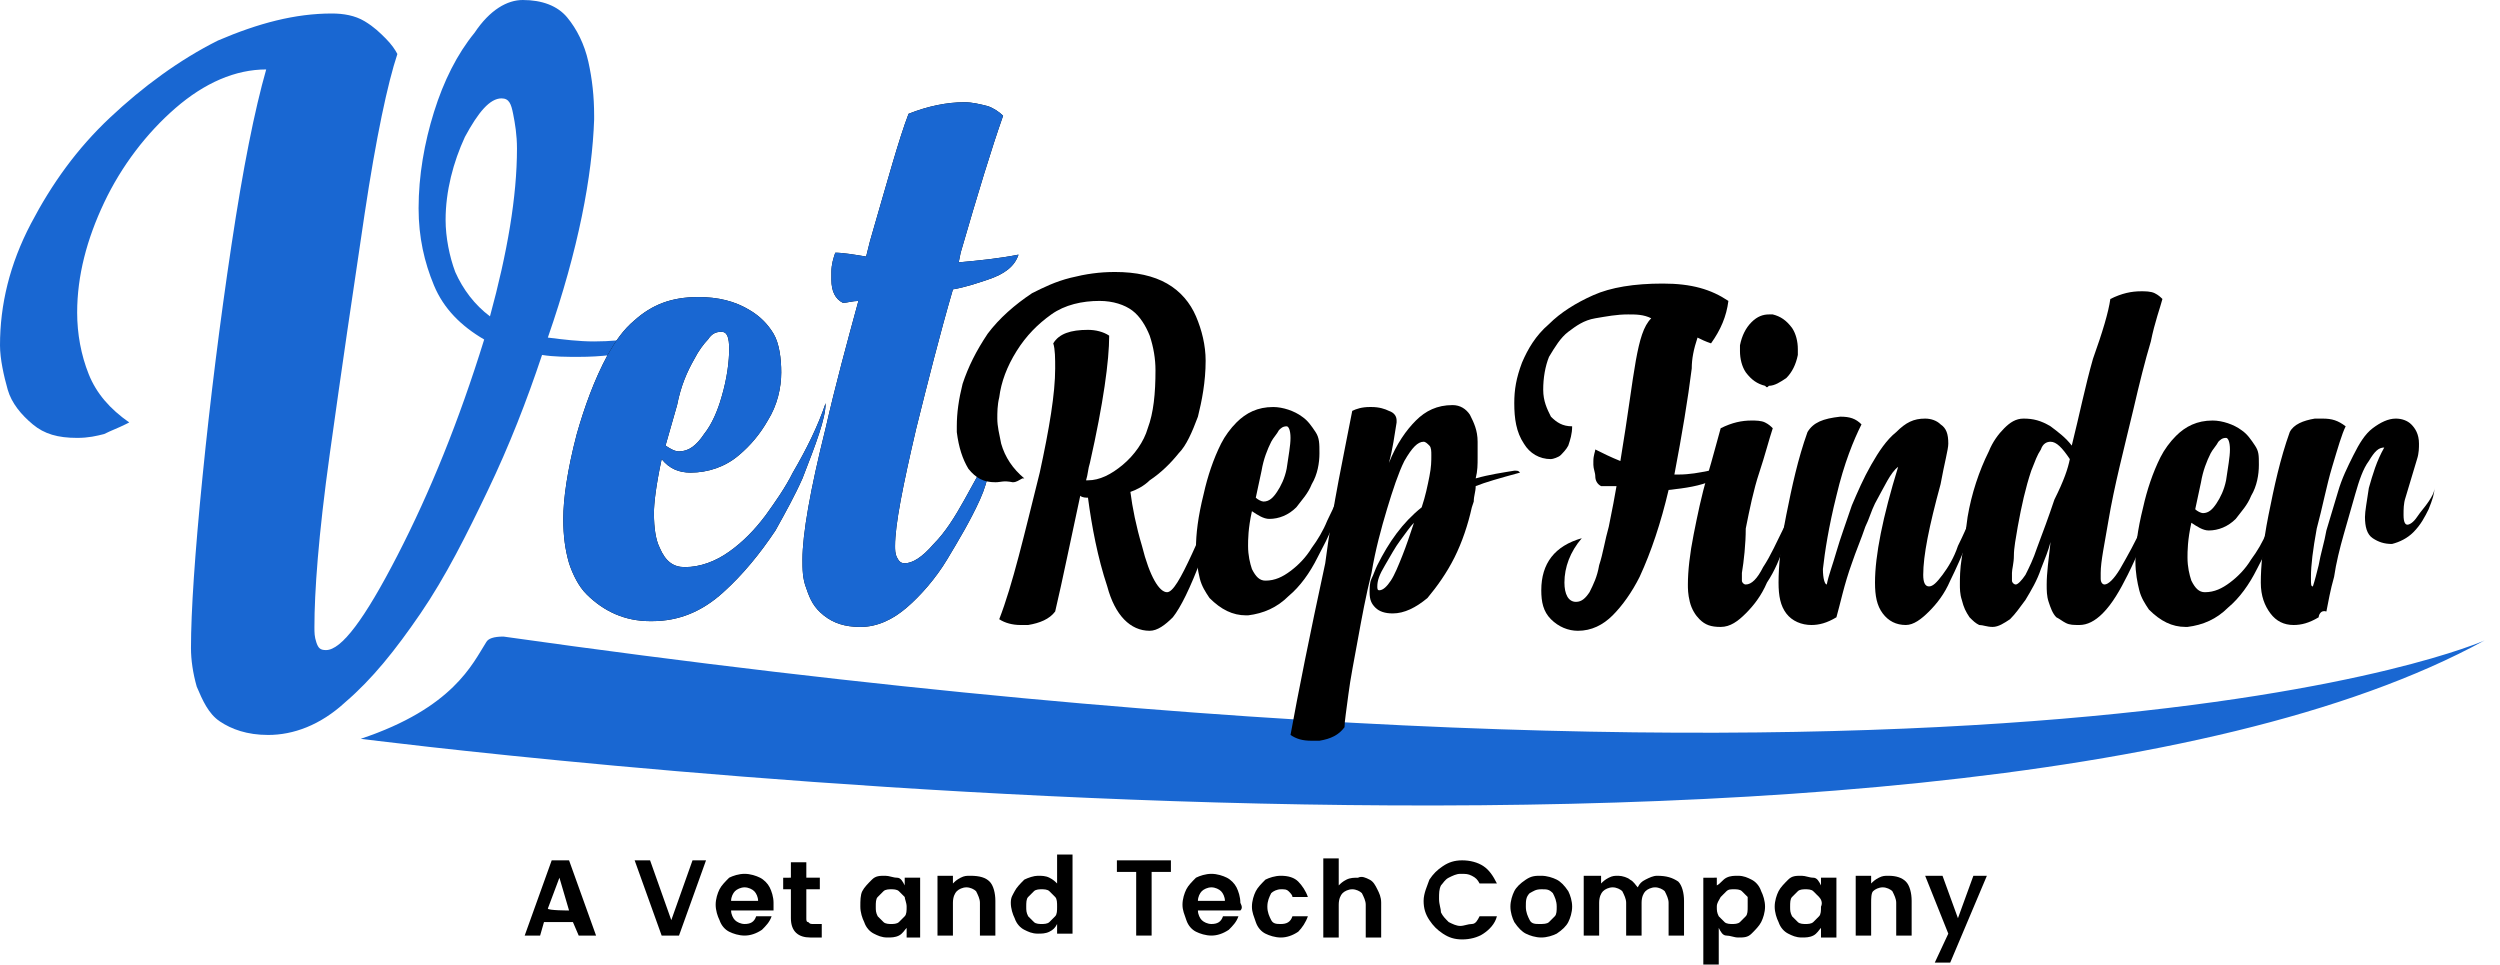 <?xml version="1.0" encoding="utf-8"?>
<!-- Generator: Adobe Illustrator 27.3.1, SVG Export Plug-In . SVG Version: 6.00 Build 0)  -->
<svg version="1.1" id="Layer_1" xmlns="http://www.w3.org/2000/svg" xmlns:xlink="http://www.w3.org/1999/xlink" x="0px" y="0px"
	 viewBox="0 0 129.6 50" style="enable-background:new 0 0 129.6 50;" xml:space="preserve">
<style type="text/css">
	.st0{fill:#1967D2;}
</style>
<g>
	<path d="M29.7,47.8h-1.5L28,48.5h-0.8l1.4-3.9h0.9l1.4,3.9H30L29.7,47.8z M29.5,47.2L29,45.5l-0.6,1.6
		C28.4,47.2,29.5,47.2,29.5,47.2z"/>
	<path d="M36.6,44.6l-1.4,3.9h-0.9l-1.4-3.9h0.8l1.1,3.1l1.1-3.1H36.6L36.6,44.6z"/>
	<path d="M40.1,47.2h-2.2c0,0.2,0.1,0.4,0.2,0.5c0.1,0.1,0.3,0.2,0.5,0.2c0.3,0,0.5-0.1,0.6-0.4H40c-0.1,0.3-0.3,0.5-0.5,0.7
		c-0.3,0.2-0.6,0.3-0.9,0.3c-0.3,0-0.6-0.1-0.8-0.2c-0.2-0.1-0.4-0.3-0.5-0.6c-0.1-0.2-0.2-0.5-0.2-0.8s0.1-0.6,0.2-0.8
		c0.1-0.2,0.3-0.4,0.5-0.6c0.2-0.1,0.5-0.2,0.8-0.2s0.6,0.1,0.8,0.2c0.2,0.1,0.4,0.3,0.5,0.5s0.2,0.5,0.2,0.8
		C40.1,47,40.1,47.1,40.1,47.2L40.1,47.2z M39.3,46.7c0-0.2-0.1-0.4-0.2-0.5C39,46.1,38.8,46,38.6,46s-0.4,0.1-0.5,0.2
		c-0.1,0.1-0.2,0.3-0.2,0.5H39.3L39.3,46.7z"/>
	<path d="M41.8,46.1v1.5c0,0.1,0,0.2,0.1,0.2c0.1,0.1,0.1,0.1,0.3,0.1h0.4v0.7H42c-0.6,0-1-0.3-1-1v-1.5h-0.4v-0.6H41v-0.8h0.8v0.8
		h0.7v0.6H41.8z"/>
	<path d="M44.7,46.2c0.1-0.2,0.3-0.4,0.5-0.6s0.4-0.2,0.7-0.2c0.2,0,0.4,0.1,0.6,0.1s0.3,0.2,0.4,0.4v-0.4h0.8v3.1H47v-0.5
		c-0.1,0.1-0.2,0.3-0.4,0.4c-0.2,0.1-0.4,0.1-0.6,0.1c-0.3,0-0.5-0.1-0.7-0.2c-0.2-0.1-0.4-0.3-0.5-0.6c-0.1-0.2-0.2-0.5-0.2-0.8
		S44.6,46.4,44.7,46.2L44.7,46.2z M46.9,46.5c-0.1-0.1-0.2-0.2-0.3-0.3s-0.3-0.1-0.4-0.1c-0.1,0-0.3,0-0.4,0.1
		c-0.1,0.1-0.2,0.2-0.3,0.3s-0.1,0.3-0.1,0.5s0,0.3,0.1,0.5c0.1,0.1,0.2,0.2,0.3,0.3s0.3,0.1,0.4,0.1c0.1,0,0.3,0,0.4-0.1
		c0.1-0.1,0.2-0.2,0.3-0.3S47,47.2,47,47S46.9,46.6,46.9,46.5L46.9,46.5z"/>
	<path d="M51.3,45.7c0.2,0.2,0.3,0.6,0.3,1v1.8h-0.8v-1.7c0-0.2-0.1-0.4-0.2-0.6c-0.1-0.1-0.3-0.2-0.5-0.2s-0.4,0.1-0.5,0.2
		s-0.2,0.3-0.2,0.6v1.7h-0.8v-3.1h0.8v0.4c0.1-0.1,0.2-0.2,0.4-0.3s0.3-0.1,0.5-0.1C50.8,45.4,51.1,45.5,51.3,45.7L51.3,45.7z"/>
	<path d="M52.6,46.2c0.1-0.2,0.3-0.4,0.5-0.6c0.2-0.1,0.5-0.2,0.7-0.2s0.4,0,0.6,0.1s0.3,0.2,0.4,0.3v-1.5h0.8v4.1h-0.8v-0.5
		c-0.1,0.2-0.2,0.3-0.4,0.4c-0.2,0.1-0.4,0.1-0.6,0.1c-0.3,0-0.5-0.1-0.7-0.2c-0.2-0.1-0.4-0.3-0.5-0.6c-0.1-0.2-0.2-0.5-0.2-0.8
		S52.5,46.4,52.6,46.2L52.6,46.2z M54.7,46.5c-0.1-0.1-0.2-0.2-0.3-0.3s-0.3-0.1-0.4-0.1s-0.3,0-0.4,0.1c-0.1,0.1-0.2,0.2-0.3,0.3
		s-0.1,0.3-0.1,0.5s0,0.3,0.1,0.5c0.1,0.1,0.2,0.2,0.3,0.3s0.3,0.1,0.4,0.1c0.1,0,0.3,0,0.4-0.1c0.1-0.1,0.2-0.2,0.3-0.3
		s0.1-0.3,0.1-0.5S54.8,46.6,54.7,46.5L54.7,46.5z"/>
	<path d="M60.7,44.6v0.6h-1v3.3h-0.8v-3.3h-1v-0.6H60.7L60.7,44.6z"/>
	<path d="M64.3,47.2h-2.2c0,0.2,0.1,0.4,0.2,0.5c0.1,0.1,0.3,0.2,0.5,0.2c0.3,0,0.5-0.1,0.6-0.4h0.8c-0.1,0.3-0.3,0.5-0.5,0.7
		c-0.3,0.2-0.6,0.3-0.9,0.3c-0.3,0-0.6-0.1-0.8-0.2c-0.2-0.1-0.4-0.3-0.5-0.6s-0.2-0.5-0.2-0.8s0.1-0.6,0.2-0.8
		c0.1-0.2,0.3-0.4,0.5-0.6c0.2-0.1,0.5-0.2,0.8-0.2s0.6,0.1,0.8,0.2c0.2,0.1,0.4,0.3,0.5,0.5c0.1,0.2,0.2,0.5,0.2,0.8
		C64.4,47,64.4,47.1,64.3,47.2L64.3,47.2z M63.5,46.7c0-0.2-0.1-0.4-0.2-0.5C63.2,46.1,63,46,62.8,46s-0.4,0.1-0.5,0.2
		c-0.1,0.1-0.2,0.3-0.2,0.5H63.5L63.5,46.7z"/>
	<path d="M65.1,46.2c0.1-0.2,0.3-0.4,0.5-0.6c0.2-0.1,0.5-0.2,0.8-0.2c0.4,0,0.7,0.1,0.9,0.3c0.2,0.2,0.4,0.5,0.5,0.8H67
		c0-0.1-0.1-0.2-0.2-0.3s-0.2-0.1-0.4-0.1c-0.2,0-0.4,0.1-0.5,0.2c-0.1,0.2-0.2,0.4-0.2,0.7s0.1,0.5,0.2,0.7s0.3,0.2,0.5,0.2
		c0.3,0,0.5-0.1,0.6-0.4h0.8c-0.1,0.3-0.3,0.6-0.5,0.8c-0.3,0.2-0.6,0.3-0.9,0.3s-0.6-0.1-0.8-0.2c-0.2-0.1-0.4-0.3-0.5-0.6
		s-0.2-0.5-0.2-0.8C64.9,46.7,65,46.4,65.1,46.2L65.1,46.2z"/>
	<path d="M71,45.6c0.2,0.1,0.3,0.3,0.4,0.5s0.2,0.4,0.2,0.7v1.8h-0.8v-1.7c0-0.2-0.1-0.4-0.2-0.6c-0.1-0.1-0.3-0.2-0.5-0.2
		s-0.4,0.1-0.5,0.2s-0.2,0.3-0.2,0.6v1.7h-0.8v-4.1h0.8v1.4c0.1-0.1,0.2-0.2,0.4-0.3c0.2-0.1,0.4-0.1,0.6-0.1
		C70.6,45.4,70.8,45.5,71,45.6L71,45.6z"/>
	<path d="M74.1,45.6c0.2-0.3,0.4-0.5,0.7-0.7c0.3-0.2,0.6-0.3,1-0.3s0.8,0.1,1.1,0.3s0.5,0.5,0.7,0.9h-0.9c-0.1-0.2-0.2-0.3-0.4-0.4
		s-0.3-0.1-0.6-0.1c-0.2,0-0.4,0.1-0.6,0.2c-0.2,0.1-0.3,0.3-0.4,0.4c-0.1,0.2-0.1,0.4-0.1,0.7s0.1,0.5,0.1,0.7
		c0.1,0.2,0.2,0.3,0.4,0.5c0.2,0.1,0.4,0.2,0.6,0.2s0.4-0.1,0.6-0.1s0.3-0.2,0.4-0.4h0.9c-0.1,0.4-0.4,0.7-0.7,0.9
		c-0.3,0.2-0.7,0.3-1.1,0.3s-0.7-0.1-1-0.3s-0.5-0.4-0.7-0.7s-0.3-0.6-0.3-1S74,45.9,74.1,45.6z"/>
	<path d="M79.1,48.4c-0.2-0.1-0.4-0.3-0.6-0.6c-0.1-0.2-0.2-0.5-0.2-0.8s0.1-0.6,0.2-0.8s0.3-0.4,0.6-0.6s0.5-0.2,0.8-0.2
		s0.6,0.1,0.8,0.2c0.2,0.1,0.4,0.3,0.6,0.6c0.1,0.2,0.2,0.5,0.2,0.8s-0.1,0.6-0.2,0.8s-0.3,0.4-0.6,0.6c-0.2,0.1-0.5,0.2-0.8,0.2
		C79.6,48.6,79.3,48.5,79.1,48.4L79.1,48.4z M80.3,47.8c0.1-0.1,0.2-0.2,0.3-0.3c0.1-0.1,0.1-0.3,0.1-0.5c0-0.3-0.1-0.5-0.2-0.7
		c-0.2-0.2-0.3-0.2-0.6-0.2s-0.4,0.1-0.6,0.2c-0.2,0.2-0.2,0.4-0.2,0.7s0.1,0.5,0.2,0.7s0.3,0.2,0.5,0.2
		C80,47.9,80.2,47.9,80.3,47.8L80.3,47.8z"/>
	<path d="M87,45.7c0.2,0.2,0.3,0.6,0.3,1v1.8h-0.8v-1.7c0-0.2-0.1-0.4-0.2-0.6C86.2,46.1,86,46,85.8,46s-0.4,0.1-0.5,0.2
		c-0.1,0.1-0.2,0.3-0.2,0.6v1.7h-0.8v-1.7c0-0.2-0.1-0.4-0.2-0.6C84,46.1,83.8,46,83.6,46s-0.4,0.1-0.5,0.2
		c-0.1,0.1-0.2,0.3-0.2,0.6v1.7h-0.8v-3.1H83v0.4c0.1-0.1,0.2-0.2,0.4-0.3c0.2-0.1,0.3-0.1,0.5-0.1s0.5,0.1,0.6,0.2
		c0.2,0.1,0.3,0.3,0.4,0.4c0.1-0.2,0.2-0.3,0.4-0.4c0.2-0.1,0.4-0.2,0.6-0.2C86.4,45.4,86.7,45.5,87,45.7z"/>
	<path d="M89.5,45.5c0.2-0.1,0.4-0.1,0.6-0.1c0.3,0,0.5,0.1,0.7,0.2c0.2,0.1,0.4,0.3,0.5,0.6c0.1,0.2,0.2,0.5,0.2,0.8
		s-0.1,0.6-0.2,0.8s-0.3,0.4-0.5,0.6s-0.4,0.2-0.7,0.2c-0.2,0-0.4-0.1-0.6-0.1s-0.3-0.2-0.4-0.4V50h-0.8v-4.5H89v0.4
		C89.2,45.8,89.3,45.6,89.5,45.5z M90.6,46.5c-0.1-0.1-0.2-0.2-0.3-0.3c-0.1-0.1-0.3-0.1-0.4-0.1c-0.2,0-0.3,0-0.4,0.1
		s-0.2,0.2-0.3,0.3C89.1,46.7,89,46.8,89,47s0,0.3,0.1,0.5c0.1,0.1,0.2,0.2,0.3,0.3c0.1,0.1,0.3,0.1,0.4,0.1s0.3,0,0.4-0.1
		s0.2-0.2,0.3-0.3c0.1-0.1,0.1-0.3,0.1-0.5S90.6,46.7,90.6,46.5L90.6,46.5z"/>
	<path d="M92.2,46.2c0.1-0.2,0.3-0.4,0.5-0.6s0.4-0.2,0.7-0.2c0.2,0,0.4,0.1,0.6,0.1s0.3,0.2,0.4,0.4v-0.4h0.8v3.1h-0.8v-0.5
		c-0.1,0.1-0.2,0.3-0.4,0.4c-0.2,0.1-0.4,0.1-0.6,0.1c-0.3,0-0.5-0.1-0.7-0.2c-0.2-0.1-0.4-0.3-0.5-0.6C92.1,47.6,92,47.3,92,47
		S92.1,46.4,92.2,46.2L92.2,46.2z M94.3,46.5c-0.1-0.1-0.2-0.2-0.3-0.3c-0.1-0.1-0.3-0.1-0.4-0.1s-0.3,0-0.4,0.1s-0.2,0.2-0.3,0.3
		c-0.1,0.1-0.1,0.3-0.1,0.5s0,0.3,0.1,0.5c0.1,0.1,0.2,0.2,0.3,0.3c0.1,0.1,0.3,0.1,0.4,0.1s0.3,0,0.4-0.1s0.2-0.2,0.3-0.3
		c0.1-0.1,0.1-0.3,0.1-0.5C94.5,46.8,94.4,46.6,94.3,46.5L94.3,46.5z"/>
	<path d="M98.8,45.7c0.2,0.2,0.3,0.6,0.3,1v1.8h-0.8v-1.7c0-0.2-0.1-0.4-0.2-0.6C98,46.1,97.8,46,97.6,46s-0.4,0.1-0.5,0.2
		S97,46.6,97,46.8v1.7h-0.8v-3.1H97v0.4c0.1-0.1,0.2-0.2,0.4-0.3c0.2-0.1,0.3-0.1,0.5-0.1C98.3,45.4,98.6,45.5,98.8,45.7L98.8,45.7z
		"/>
	<path d="M103,45.4l-1.9,4.5h-0.8l0.7-1.5l-1.2-3h0.9l0.8,2.2l0.8-2.2H103L103,45.4z"/>
	<path class="st0" d="M17.2,0.7c0.6,0,1.2,0.1,1.7,0.4C19.4,1.4,19.7,1.7,20,2s0.5,0.6,0.6,0.8c-0.5,1.5-1.1,4.3-1.7,8.3
		s-1.2,8.1-1.8,12.4s-0.8,7.2-0.8,9c0,0.3,0,0.5,0.1,0.8s0.2,0.4,0.5,0.4c0.8,0,2-1.6,3.7-4.9s3.2-7,4.5-11.2
		c-1.2-0.7-2.1-1.6-2.6-2.8s-0.8-2.5-0.8-4c0-1.7,0.3-3.4,0.8-5s1.2-3,2.1-4.1C25.4,0.5,26.3,0,27.1,0c1,0,1.8,0.3,2.3,0.9
		s0.9,1.4,1.1,2.3S30.8,5,30.8,6v0.2c-0.1,2.9-0.8,6.7-2.4,11.3c0.8,0.1,1.6,0.2,2.4,0.2c1.6,0,3.2-0.3,4.9-0.7
		c-1.5,1-3.4,1.5-5.7,1.5c-0.6,0-1.3,0-1.9-0.1c-0.8,2.4-1.7,4.7-2.8,7c-1.1,2.3-2.2,4.5-3.5,6.4c-1.3,1.9-2.5,3.4-3.9,4.6
		c-1.3,1.2-2.7,1.7-4,1.7c-1.1,0-1.9-0.3-2.5-0.7s-0.9-1.1-1.2-1.8c-0.2-0.7-0.3-1.4-0.3-2c0-1.9,0.2-4.9,0.6-8.9
		c0.4-4,0.9-8,1.5-12s1.2-7,1.8-9.1c-1.6,0-3.2,0.7-4.7,2s-2.8,3-3.7,4.9S4,14.3,4,16.2c0,1.1,0.2,2.2,0.6,3.2s1.1,1.8,2.1,2.5
		L6.5,22c-0.4,0.2-0.7,0.3-1.1,0.5C5,22.6,4.6,22.7,4,22.7c-1,0-1.7-0.2-2.3-0.7s-1.1-1.1-1.3-1.8S0,18.6,0,17.9
		c0-2.1,0.5-4.2,1.6-6.3S4,7.7,5.7,6.1s3.6-3,5.6-4C13.4,1.2,15.3,0.7,17.2,0.7L17.2,0.7z M25.4,16.4c0.9-3.3,1.4-6.2,1.4-8.7
		c0-0.7-0.1-1.3-0.2-1.8S26.4,5.1,26,5.1c-0.6,0-1.2,0.7-1.9,2c-0.6,1.3-1,2.8-1,4.3c0,0.9,0.2,1.9,0.5,2.7
		C24,15,24.6,15.8,25.4,16.4L25.4,16.4z"/>
	<path d="M40.5,19.3c0,0.8-0.2,1.7-0.7,2.5c-0.4,0.7-0.9,1.3-1.5,1.8c-0.7,0.6-1.6,0.9-2.5,0.9c-0.6,0-1.1-0.2-1.5-0.7
		c-0.3,1.4-0.4,2.3-0.4,2.8c0,0.8,0.1,1.4,0.3,1.8c0.3,0.7,0.7,1,1.3,1c0.8,0,1.6-0.3,2.3-0.8s1.3-1.1,1.9-1.9
		c0.5-0.7,1-1.4,1.4-2.2c0.7-1.2,1.3-2.4,1.7-3.6c0,0.8-0.5,2.1-1.2,3.9c-0.4,0.9-0.9,1.8-1.4,2.7c-0.8,1.2-1.7,2.3-2.7,3.2
		c-1.1,1-2.3,1.5-3.7,1.5h-0.1c-1.3,0-2.4-0.5-3.3-1.4c-0.4-0.4-0.7-1-0.9-1.6c-0.2-0.7-0.3-1.4-0.3-2.3c0-1,0.2-2.5,0.7-4.4
		c0.4-1.4,0.9-2.8,1.6-4.1c0.4-0.7,0.8-1.3,1.4-1.8c0.9-0.8,1.9-1.2,3.3-1.2c1,0,1.9,0.2,2.7,0.7c0.5,0.3,0.9,0.7,1.2,1.2
		S40.5,18.6,40.5,19.3L40.5,19.3z M37.8,18.1L37.8,18.1c0-0.6-0.1-0.9-0.4-0.9c-0.3,0-0.5,0.1-0.7,0.4c-0.2,0.2-0.5,0.6-0.7,1
		c-0.4,0.7-0.7,1.4-0.9,2.4c-0.2,0.7-0.4,1.4-0.6,2.1c0.3,0.2,0.5,0.3,0.7,0.3c0.5,0,0.9-0.3,1.3-0.9c0.4-0.5,0.7-1.2,0.9-1.9
		C37.7,19.6,37.8,18.7,37.8,18.1z"/>
	<path d="M44.9,13.3l0.2-0.8c0.9-3.1,1.5-5.3,2-6.6c1-0.4,2-0.6,2.9-0.6c0.4,0,0.8,0.1,1.2,0.2C51.5,5.6,51.8,5.8,52,6
		c-0.6,1.7-1.3,4-2.2,7.1l-0.1,0.5c1.1-0.1,2.1-0.2,3.1-0.4c-0.2,0.6-0.7,1-1.6,1.3c-0.6,0.2-1.2,0.4-1.8,0.5
		c-0.7,2.4-1.3,4.8-1.9,7.2c-0.7,3-1.1,5-1.1,6.1c0,0.2,0,0.4,0.1,0.6s0.2,0.3,0.4,0.3c0.4,0,0.9-0.3,1.5-1c0.6-0.6,1.1-1.4,1.6-2.3
		s1-1.8,1.4-2.6c0.4-0.9-0.3-1.7-0.1-2.2c0,0.3,0.6,1.1,0.3,2s-0.3,1.7-0.8,2.8C50.3,27,49.7,28,49.1,29c-0.6,1-1.4,1.9-2.1,2.5
		c-0.7,0.6-1.5,1-2.4,1c-0.8,0-1.4-0.2-1.9-0.6s-0.7-0.8-0.9-1.4c-0.2-0.5-0.2-1-0.2-1.5c0-1.3,0.4-3.6,1.2-6.8
		c0.5-2.2,1.1-4.4,1.7-6.6c-0.3,0-0.6,0.1-0.8,0.1c-0.4-0.2-0.6-0.6-0.6-1.2c0-0.2,0-0.3,0-0.4c0-0.4,0.1-0.7,0.2-1
		C43.7,13.1,44.3,13.2,44.9,13.3L44.9,13.3z"/>
	<path class="st0" d="M40.5,19.3c0,0.8-0.2,1.7-0.7,2.5c-0.4,0.7-0.9,1.3-1.5,1.8c-0.7,0.6-1.6,0.9-2.5,0.9c-0.6,0-1.1-0.2-1.5-0.7
		c-0.3,1.4-0.4,2.3-0.4,2.8c0,0.8,0.1,1.4,0.3,1.8c0.3,0.7,0.7,1,1.3,1c0.8,0,1.6-0.3,2.3-0.8s1.3-1.1,1.9-1.9
		c0.5-0.7,1-1.4,1.4-2.2c0.7-1.2,1.3-2.4,1.7-3.6c0,0.8-0.5,2.1-1.2,3.9c-0.4,0.9-0.9,1.8-1.4,2.7c-0.8,1.2-1.7,2.3-2.7,3.2
		c-1.1,1-2.3,1.5-3.7,1.5h-0.1c-1.3,0-2.4-0.5-3.3-1.4c-0.4-0.4-0.7-1-0.9-1.6c-0.2-0.7-0.3-1.4-0.3-2.3c0-1,0.2-2.5,0.7-4.4
		c0.4-1.4,0.9-2.8,1.6-4.1c0.4-0.7,0.8-1.3,1.4-1.8c0.9-0.8,1.9-1.2,3.3-1.2c1,0,1.9,0.2,2.7,0.7c0.5,0.3,0.9,0.7,1.2,1.2
		S40.5,18.6,40.5,19.3L40.5,19.3z M37.8,18.1L37.8,18.1c0-0.6-0.1-0.9-0.4-0.9c-0.3,0-0.5,0.1-0.7,0.4c-0.2,0.2-0.5,0.6-0.7,1
		c-0.4,0.7-0.7,1.4-0.9,2.4c-0.2,0.7-0.4,1.4-0.6,2.1c0.3,0.2,0.5,0.3,0.7,0.3c0.5,0,0.9-0.3,1.3-0.9c0.4-0.5,0.7-1.2,0.9-1.9
		C37.7,19.6,37.8,18.7,37.8,18.1z"/>
	<path class="st0" d="M44.9,13.3l0.2-0.8c0.9-3.1,1.5-5.3,2-6.6c1-0.4,2-0.6,2.9-0.6c0.4,0,0.8,0.1,1.2,0.2C51.5,5.6,51.8,5.8,52,6
		c-0.6,1.7-1.3,4-2.2,7.1l-0.1,0.5c1.1-0.1,2.1-0.2,3.1-0.4c-0.2,0.6-0.7,1-1.6,1.3c-0.6,0.2-1.2,0.4-1.8,0.5
		c-0.7,2.4-1.3,4.8-1.9,7.2c-0.7,3-1.1,5-1.1,6.1c0,0.2,0,0.4,0.1,0.6s0.2,0.3,0.4,0.3c0.4,0,0.9-0.3,1.5-1c0.6-0.6,1.1-1.4,1.6-2.3
		s1-1.8,1.4-2.6c0.4-0.9-0.3-1.7-0.1-2.2c0,0.3,0.6,1.1,0.3,2s-0.3,1.7-0.8,2.8C50.3,27,49.7,28,49.1,29c-0.6,1-1.4,1.9-2.1,2.5
		c-0.7,0.6-1.5,1-2.4,1c-0.8,0-1.4-0.2-1.9-0.6s-0.7-0.8-0.9-1.4c-0.2-0.5-0.2-1-0.2-1.5c0-1.3,0.4-3.6,1.2-6.8
		c0.5-2.2,1.1-4.4,1.7-6.6c-0.3,0-0.6,0.1-0.8,0.1c-0.4-0.2-0.6-0.6-0.6-1.2c0-0.2,0-0.3,0-0.4c0-0.4,0.1-0.7,0.2-1
		C43.7,13.1,44.3,13.2,44.9,13.3L44.9,13.3z"/>
	<path class="st0" d="M25.2,33.3c-0.7,1.1-1.7,3.4-6.5,5c0,0,81.6,10.5,110.1-5.1c0,0-24.2,10.9-102.7-0.2
		C25.6,33,25.3,33.1,25.2,33.3z"/>
	<path d="M58.6,25.5c0.1,0.8,0.3,1.8,0.6,2.8c0.4,1.6,0.9,2.4,1.3,2.4c0.3,0,0.7-0.7,1.3-2s1-2.3,1.3-2.8c0.2-0.6,0.4-1,0.5-1.2
		c0,0.2-0.1,0.5-0.2,1c-0.2,0.5-0.5,1.6-1.1,3.2s-1.1,2.6-1.5,3.1c-0.4,0.4-0.8,0.7-1.2,0.7c-1,0-1.8-0.8-2.2-2.3
		c-0.5-1.5-0.8-3.1-1-4.6l0,0c-0.1,0-0.3,0-0.4-0.1c-0.5,2.3-0.9,4.3-1.3,6c-0.3,0.4-0.8,0.6-1.4,0.7c-0.1,0-0.3,0-0.4,0
		c-0.4,0-0.8-0.1-1.1-0.3c0.7-1.8,1.3-4.4,2.1-7.6c0.5-2.3,0.8-4.1,0.8-5.4c0-0.5,0-1-0.1-1.3c0.3-0.5,0.9-0.7,1.8-0.7
		c0.4,0,0.8,0.1,1.1,0.3c0,1.3-0.3,3.5-1,6.6c-0.1,0.3-0.1,0.6-0.2,0.9h0.1c0.6,0,1.2-0.3,1.8-0.8s1.1-1.2,1.3-1.9
		c0.3-0.8,0.4-1.8,0.4-3c0-0.6-0.1-1.2-0.3-1.8c-0.2-0.5-0.5-1-0.9-1.3c-0.4-0.3-1-0.5-1.7-0.5c-0.9,0-1.8,0.2-2.5,0.7
		c-0.7,0.5-1.3,1.1-1.8,1.9s-0.8,1.6-0.9,2.4c-0.1,0.4-0.1,0.8-0.1,1.1c0,0.4,0.1,0.8,0.2,1.3c0.2,0.7,0.6,1.3,1.2,1.8
		c0,0,0,0-0.1,0c-0.2,0.1-0.3,0.2-0.5,0.2c-0.5-0.1-0.6,0-0.9,0c-0.6,0-1-0.2-1.4-0.7c-0.3-0.5-0.5-1.1-0.6-1.9c0-0.1,0-0.2,0-0.3
		c0-0.7,0.1-1.4,0.3-2.2c0.3-0.9,0.7-1.7,1.3-2.6c0.6-0.8,1.4-1.5,2.3-2.1c0.6-0.3,1.2-0.6,2-0.8s1.5-0.3,2.3-0.3
		c1.1,0,2,0.2,2.7,0.6c0.7,0.4,1.2,1,1.5,1.7s0.5,1.5,0.5,2.3c0,1.1-0.2,2.1-0.4,2.9c-0.3,0.8-0.6,1.5-1,1.9c-0.4,0.5-0.9,1-1.5,1.4
		C59.3,25.2,58.9,25.4,58.6,25.5L58.6,25.5z"/>
	<path d="M68.4,23.5c0,0.5-0.1,1.1-0.4,1.6c-0.2,0.5-0.5,0.8-0.8,1.2c-0.4,0.4-0.9,0.6-1.4,0.6c-0.3,0-0.6-0.2-0.9-0.4
		c-0.2,0.9-0.2,1.5-0.2,1.8c0,0.5,0.1,0.9,0.2,1.2c0.2,0.4,0.4,0.6,0.7,0.6c0.5,0,0.9-0.2,1.3-0.5s0.8-0.7,1.1-1.2
		c0.3-0.4,0.6-0.9,0.8-1.4c0.4-0.8,0.7-1.5,0.9-2.3c0,0.5-0.2,1.3-0.6,2.5c-0.2,0.6-0.5,1.1-0.8,1.7c-0.4,0.8-0.9,1.5-1.5,2
		c-0.6,0.6-1.3,0.9-2.1,1h-0.1c-0.7,0-1.3-0.3-1.9-0.9c-0.2-0.3-0.4-0.6-0.5-1S62,29,62,28.4c0-0.7,0.1-1.6,0.4-2.8
		c0.2-0.9,0.5-1.8,0.9-2.6c0.2-0.4,0.5-0.8,0.8-1.1c0.5-0.5,1.1-0.8,1.9-0.8c0.5,0,1.1,0.2,1.5,0.5c0.3,0.2,0.5,0.5,0.7,0.8
		S68.4,23,68.4,23.5L68.4,23.5z M66.9,22.7L66.9,22.7c0-0.4-0.1-0.6-0.2-0.6c-0.2,0-0.3,0.1-0.4,0.2c-0.1,0.2-0.3,0.4-0.4,0.6
		c-0.2,0.4-0.4,0.9-0.5,1.5c-0.1,0.5-0.2,0.9-0.3,1.4c0.1,0.1,0.3,0.2,0.4,0.2c0.3,0,0.5-0.2,0.7-0.5s0.4-0.7,0.5-1.2
		C66.8,23.6,66.9,23.1,66.9,22.7L66.9,22.7z"/>
	<path d="M70.1,21.3c0.2-0.1,0.5-0.2,0.9-0.2h0.1c0.4,0,0.7,0.1,0.9,0.2c0.3,0.1,0.4,0.3,0.4,0.5v0.1c-0.1,0.6-0.2,1.4-0.4,2.1
		c0.4-1,0.9-1.7,1.4-2.2s1.1-0.8,1.9-0.8c0.4,0,0.7,0.2,0.9,0.5c0.2,0.4,0.4,0.8,0.4,1.4c0,0.3,0,0.5,0,0.8c0,0.4,0,0.7-0.1,1.1
		c0.7-0.2,1.4-0.3,2-0.4c0.2,0,0.2,0,0.3,0.1c-1.1,0.3-1.8,0.5-2.3,0.7c0,0.3-0.1,0.5-0.1,0.8l-0.1,0.3c-0.2,0.9-0.5,1.8-0.9,2.6
		C75,29.7,74.5,30.4,74,31c-0.6,0.5-1.2,0.8-1.8,0.8c-0.4,0-0.7-0.1-0.9-0.3c-0.2-0.2-0.3-0.4-0.3-0.8c0-0.2,0-0.5,0.1-0.7
		s0.2-0.5,0.3-0.7c0.6-1.2,1.3-2.2,2.3-3c0.2-0.6,0.3-1.1,0.4-1.6s0.1-0.8,0.1-1.1c0-0.2,0-0.4-0.1-0.5s-0.2-0.2-0.3-0.2
		c-0.3,0-0.6,0.3-1,1c-0.3,0.6-0.6,1.5-0.9,2.5s-0.6,2.1-0.8,3.3c-0.3,1.2-0.5,2.3-0.7,3.4c-0.2,1.1-0.4,2.1-0.5,2.9
		c-0.1,0.8-0.2,1.4-0.2,1.7c-0.3,0.4-0.7,0.6-1.3,0.7c-0.1,0-0.3,0-0.4,0c-0.5,0-0.8-0.1-1.1-0.3c0.4-2.2,1-5.2,1.8-8.9
		C69.1,26.1,69.7,23.4,70.1,21.3L70.1,21.3z M71.4,30.4L71.4,30.4c0,0.1,0,0.2,0.1,0.2c0.2,0,0.4-0.2,0.6-0.5s0.4-0.8,0.6-1.3
		s0.4-1.1,0.6-1.7c-0.2,0.2-0.4,0.5-0.7,0.9c-0.3,0.4-0.5,0.8-0.8,1.3C71.5,29.8,71.4,30.1,71.4,30.4z"/>
	<path d="M83.8,25.2H83c-0.2-0.1-0.3-0.3-0.3-0.5s-0.1-0.4-0.1-0.6v-0.2c0-0.3,0.1-0.5,0.1-0.6c0.4,0.2,0.8,0.4,1.3,0.6l0,0
		c0.4-2.4,0.6-4.1,0.8-5.2c0.2-1.1,0.4-1.8,0.8-2.2c-0.4-0.2-0.8-0.2-1.2-0.2c-0.6,0-1.1,0.1-1.7,0.2s-1,0.4-1.4,0.7s-0.7,0.8-1,1.3
		C80.1,19,80,19.6,80,20.2s0.2,1,0.4,1.4c0.3,0.3,0.6,0.5,1.1,0.5c0,0.4-0.1,0.7-0.2,1c-0.1,0.2-0.3,0.4-0.4,0.5s-0.4,0.2-0.5,0.2
		c-0.6,0-1.1-0.3-1.4-0.8c-0.4-0.6-0.5-1.3-0.5-2.1c0-0.7,0.1-1.3,0.4-2.1c0.3-0.7,0.7-1.4,1.4-2c0.6-0.6,1.4-1.1,2.3-1.5
		s2.1-0.6,3.6-0.6s2.5,0.3,3.4,0.9c-0.1,0.8-0.4,1.5-0.9,2.2c-0.3-0.1-0.5-0.2-0.7-0.3c-0.2,0.6-0.3,1.1-0.3,1.6
		c-0.2,1.6-0.5,3.4-0.9,5.5H87c0.6,0,1.1-0.1,1.6-0.2c0.8-0.2,1.4-0.5,1.8-0.9c-0.3,0.6-0.8,1.1-1.6,1.4c-0.7,0.3-1.4,0.4-2.3,0.5
		c-0.4,1.7-0.9,3.2-1.5,4.5c-0.4,0.8-0.9,1.5-1.4,2s-1.1,0.8-1.8,0.8c-0.5,0-1-0.2-1.4-0.6c-0.4-0.4-0.5-0.9-0.5-1.5
		c0-1.4,0.7-2.3,2.1-2.7c-0.6,0.7-0.9,1.5-0.9,2.3c0,0.6,0.2,1,0.6,1c0.3,0,0.5-0.2,0.7-0.5c0.2-0.4,0.4-0.8,0.5-1.4
		c0.2-0.6,0.3-1.3,0.5-2C83.6,26.3,83.7,25.8,83.8,25.2L83.8,25.2z"/>
	<path d="M90.3,29.7c0,0.1,0,0.3,0,0.4s0.1,0.2,0.2,0.2c0.3,0,0.6-0.3,0.9-0.9c0.4-0.6,0.7-1.3,1.1-2.1c0.3-0.8,0.6-1.5,0.8-2
		c0,0.2-0.1,0.5-0.2,1.1c-0.1,0.5-0.3,1.2-0.6,1.8c-0.2,0.7-0.5,1.4-0.9,2c-0.3,0.7-0.7,1.2-1.1,1.6s-0.8,0.7-1.3,0.7
		s-0.8-0.1-1.1-0.4c-0.2-0.2-0.4-0.5-0.5-0.9s-0.1-0.7-0.1-0.9c0-0.7,0.1-1.6,0.3-2.6c0.2-1,0.4-2,0.7-3c0.3-1,0.5-1.8,0.7-2.5
		c0.6-0.3,1.1-0.4,1.6-0.4c0.2,0,0.5,0,0.7,0.1s0.3,0.2,0.4,0.3c-0.2,0.6-0.4,1.4-0.7,2.3c-0.3,0.9-0.5,1.9-0.7,2.9
		C90.5,28.2,90.4,29.1,90.3,29.7L90.3,29.7z M91.5,20c-0.4-0.1-0.7-0.3-1-0.7c-0.2-0.3-0.3-0.7-0.3-1.1c0-0.1,0-0.2,0-0.3
		c0.1-0.5,0.3-0.9,0.6-1.2c0.3-0.3,0.6-0.4,0.9-0.4c0.1,0,0.1,0,0.2,0c0.4,0.1,0.7,0.3,1,0.7c0.2,0.3,0.3,0.7,0.3,1.1
		c0,0.1,0,0.2,0,0.3c-0.1,0.5-0.3,0.9-0.6,1.2C92.3,19.8,92,20,91.7,20C91.6,20.1,91.6,20.1,91.5,20L91.5,20z"/>
	<path d="M98.4,24.2c-0.4,0.3-0.7,1-1.2,1.9c-0.2,0.4-0.3,0.8-0.5,1.2c-0.2,0.6-0.5,1.3-0.7,1.9c-0.4,1.1-0.6,2.1-0.8,2.8
		c-0.5,0.3-0.9,0.4-1.3,0.4c-0.5,0-1-0.2-1.3-0.6s-0.4-0.9-0.4-1.6c0-0.8,0.1-2,0.4-3.5s0.6-2.9,1.1-4.3c0.3-0.5,0.8-0.7,1.7-0.8
		c0.5,0,0.8,0.1,1.1,0.4c-0.4,0.8-0.9,2-1.3,3.7c-0.4,1.6-0.6,2.9-0.7,3.8c0,0.5,0.1,0.8,0.2,0.8c0.1-0.5,0.3-1,0.5-1.7
		s0.5-1.5,0.8-2.4c0.3-0.7,0.6-1.4,1-2.1s0.8-1.3,1.3-1.7c0.5-0.5,0.9-0.7,1.5-0.7c0.3,0,0.6,0.1,0.8,0.3c0.3,0.2,0.4,0.5,0.4,1
		c0,0.3-0.2,1-0.4,2.1c-0.6,2.2-0.9,3.7-0.9,4.7c0,0.4,0.1,0.6,0.3,0.6c0.2,0,0.4-0.2,0.7-0.6c0.3-0.4,0.6-0.9,0.8-1.5
		c0.3-0.6,0.5-1.1,0.8-1.7c0.2-0.5,0.4-1,0.5-1.3c0,0.2-0.1,0.5-0.2,1c-0.2,0.5-0.4,1.2-0.6,1.8c-0.3,0.7-0.6,1.4-0.9,2
		c-0.3,0.7-0.7,1.2-1.1,1.6s-0.8,0.7-1.2,0.7c-0.5,0-0.9-0.2-1.2-0.6c-0.3-0.4-0.4-0.9-0.4-1.6C97.2,28.8,97.6,26.8,98.4,24.2
		L98.4,24.2z"/>
	<path d="M109.4,15.5c0.6-0.3,1.1-0.4,1.6-0.4c0.2,0,0.5,0,0.7,0.1s0.3,0.2,0.4,0.3c-0.1,0.4-0.4,1.2-0.6,2.2
		c-0.3,1-0.6,2.2-0.9,3.5c-0.5,2.1-1,4-1.3,5.8c-0.2,1.2-0.4,2.1-0.4,2.7c0,0.1,0,0.2,0,0.3c0,0.2,0.1,0.3,0.2,0.3
		c0.2,0,0.5-0.3,0.8-0.8c0.4-0.7,0.8-1.4,1.2-2.3c0.4-0.9,0.6-1.5,0.8-2c0,0.2-0.1,0.8-0.4,1.7c-0.3,0.9-0.7,1.9-1.2,2.9
		c-0.4,0.8-0.8,1.5-1.3,2c-0.4,0.4-0.8,0.6-1.2,0.6c-0.3,0-0.5,0-0.7-0.1s-0.3-0.2-0.5-0.3c-0.2-0.2-0.3-0.5-0.4-0.8
		s-0.1-0.6-0.1-0.9c0-0.6,0.1-1.3,0.2-2.2c-0.1,0.4-0.3,0.9-0.5,1.4c-0.2,0.6-0.5,1.1-0.8,1.6c-0.3,0.4-0.5,0.7-0.8,1
		c-0.3,0.2-0.6,0.4-0.9,0.4s-0.5-0.1-0.7-0.1c-0.2-0.1-0.3-0.2-0.5-0.4c-0.2-0.3-0.3-0.5-0.4-0.9c-0.1-0.3-0.1-0.6-0.1-0.8
		c0-0.3,0-0.8,0.1-1.4s0.2-1.3,0.3-2.1c0.2-1.2,0.6-2.4,1.1-3.4c0.2-0.5,0.5-0.9,0.8-1.2s0.6-0.5,1-0.5c0.5,0,0.9,0.1,1.4,0.4
		c0.4,0.3,0.8,0.6,1.1,1c0.4-1.6,0.7-3.1,1.1-4.5C109,17.2,109.3,16.2,109.4,15.5L109.4,15.5z M107.3,23.8c-0.4-0.6-0.7-0.9-1-0.9
		c-0.2,0-0.4,0.1-0.5,0.4c-0.2,0.3-0.3,0.6-0.5,1.1c-0.3,0.9-0.5,1.8-0.7,2.9c-0.1,0.6-0.2,1.1-0.2,1.5s-0.1,0.7-0.1,0.9
		c0,0.1,0,0.3,0,0.4s0.1,0.2,0.2,0.2s0.3-0.2,0.5-0.5c0.2-0.4,0.4-0.8,0.6-1.4c0.3-0.8,0.6-1.6,0.9-2.5
		C107,24.9,107.2,24.3,107.3,23.8L107.3,23.8z"/>
	<path d="M117.1,24.1c0,0.5-0.1,1.1-0.4,1.6c-0.2,0.5-0.5,0.8-0.8,1.2c-0.4,0.4-0.9,0.6-1.4,0.6c-0.3,0-0.6-0.2-0.9-0.4
		c-0.2,0.9-0.2,1.5-0.2,1.8c0,0.5,0.1,0.9,0.2,1.2c0.2,0.4,0.4,0.6,0.7,0.6c0.5,0,0.9-0.2,1.3-0.5s0.8-0.7,1.1-1.2
		c0.3-0.4,0.6-0.9,0.8-1.4c0.4-0.8,0.7-1.5,0.9-2.3c0,0.5-0.2,1.3-0.6,2.5c-0.2,0.6-0.5,1.1-0.8,1.7c-0.4,0.8-0.9,1.5-1.5,2
		c-0.6,0.6-1.3,0.9-2.1,1h-0.1c-0.7,0-1.3-0.3-1.9-0.9c-0.2-0.3-0.4-0.6-0.5-1s-0.2-0.9-0.2-1.5c0-0.7,0.1-1.6,0.4-2.8
		c0.2-0.9,0.5-1.8,0.9-2.6c0.2-0.4,0.5-0.8,0.8-1.1c0.5-0.5,1.1-0.8,1.9-0.8c0.5,0,1.1,0.2,1.5,0.5c0.3,0.2,0.5,0.5,0.7,0.8
		S117.1,23.6,117.1,24.1L117.1,24.1z M115.6,23.3L115.6,23.3c0-0.4-0.1-0.6-0.2-0.6c-0.2,0-0.3,0.1-0.4,0.2
		c-0.1,0.2-0.3,0.4-0.4,0.6c-0.2,0.4-0.4,0.9-0.5,1.5c-0.1,0.5-0.2,0.9-0.3,1.4c0.1,0.1,0.3,0.2,0.4,0.2c0.3,0,0.5-0.2,0.7-0.5
		s0.4-0.7,0.5-1.2C115.5,24.2,115.6,23.7,115.6,23.3L115.6,23.3z"/>
	<path d="M120.2,32c-0.5,0.3-0.9,0.4-1.3,0.4l0,0c-0.5,0-0.9-0.2-1.2-0.6c-0.3-0.4-0.5-0.9-0.5-1.6c0-0.8,0.1-2,0.4-3.5
		s0.6-2.9,1.1-4.3c0.2-0.4,0.7-0.6,1.3-0.7c0.1,0,0.3,0,0.4,0c0.5,0,0.8,0.1,1.2,0.4c-0.2,0.4-0.4,1.1-0.7,2.1
		c-0.3,1-0.5,2.1-0.8,3.2c-0.2,1.1-0.3,1.9-0.3,2.5V30c0,0.3,0,0.4,0.1,0.4c0.1-0.3,0.2-0.7,0.3-1.1c0.1-0.6,0.3-1.2,0.4-1.8
		c0.2-0.7,0.4-1.3,0.6-2s0.5-1.3,0.8-1.9s0.6-1.1,1-1.4s0.8-0.5,1.2-0.5c0.3,0,0.6,0.1,0.8,0.3c0.2,0.2,0.4,0.5,0.4,1
		c0,0.2,0,0.5-0.1,0.8s-0.2,0.7-0.3,1c-0.1,0.3-0.2,0.7-0.3,1s-0.1,0.6-0.1,0.9c0,0.4,0.1,0.5,0.2,0.5s0.3-0.1,0.5-0.4
		s0.4-0.5,0.6-0.8s0.3-0.5,0.3-0.7c0,0.3-0.1,0.6-0.3,1.1c-0.2,0.4-0.4,0.8-0.8,1.2c-0.3,0.3-0.7,0.5-1.1,0.6l0,0
		c-0.4,0-0.7-0.1-1-0.3c-0.3-0.2-0.4-0.6-0.4-1.1c0-0.3,0.1-0.8,0.2-1.5c0.2-0.7,0.4-1.4,0.8-2.1c-0.3,0-0.5,0.2-0.8,0.7
		c-0.3,0.4-0.5,1-0.7,1.7s-0.4,1.4-0.6,2.1s-0.4,1.5-0.5,2.2c-0.2,0.7-0.3,1.3-0.4,1.8C120.3,31.6,120.2,31.9,120.2,32L120.2,32z"/>
</g>
</svg>
